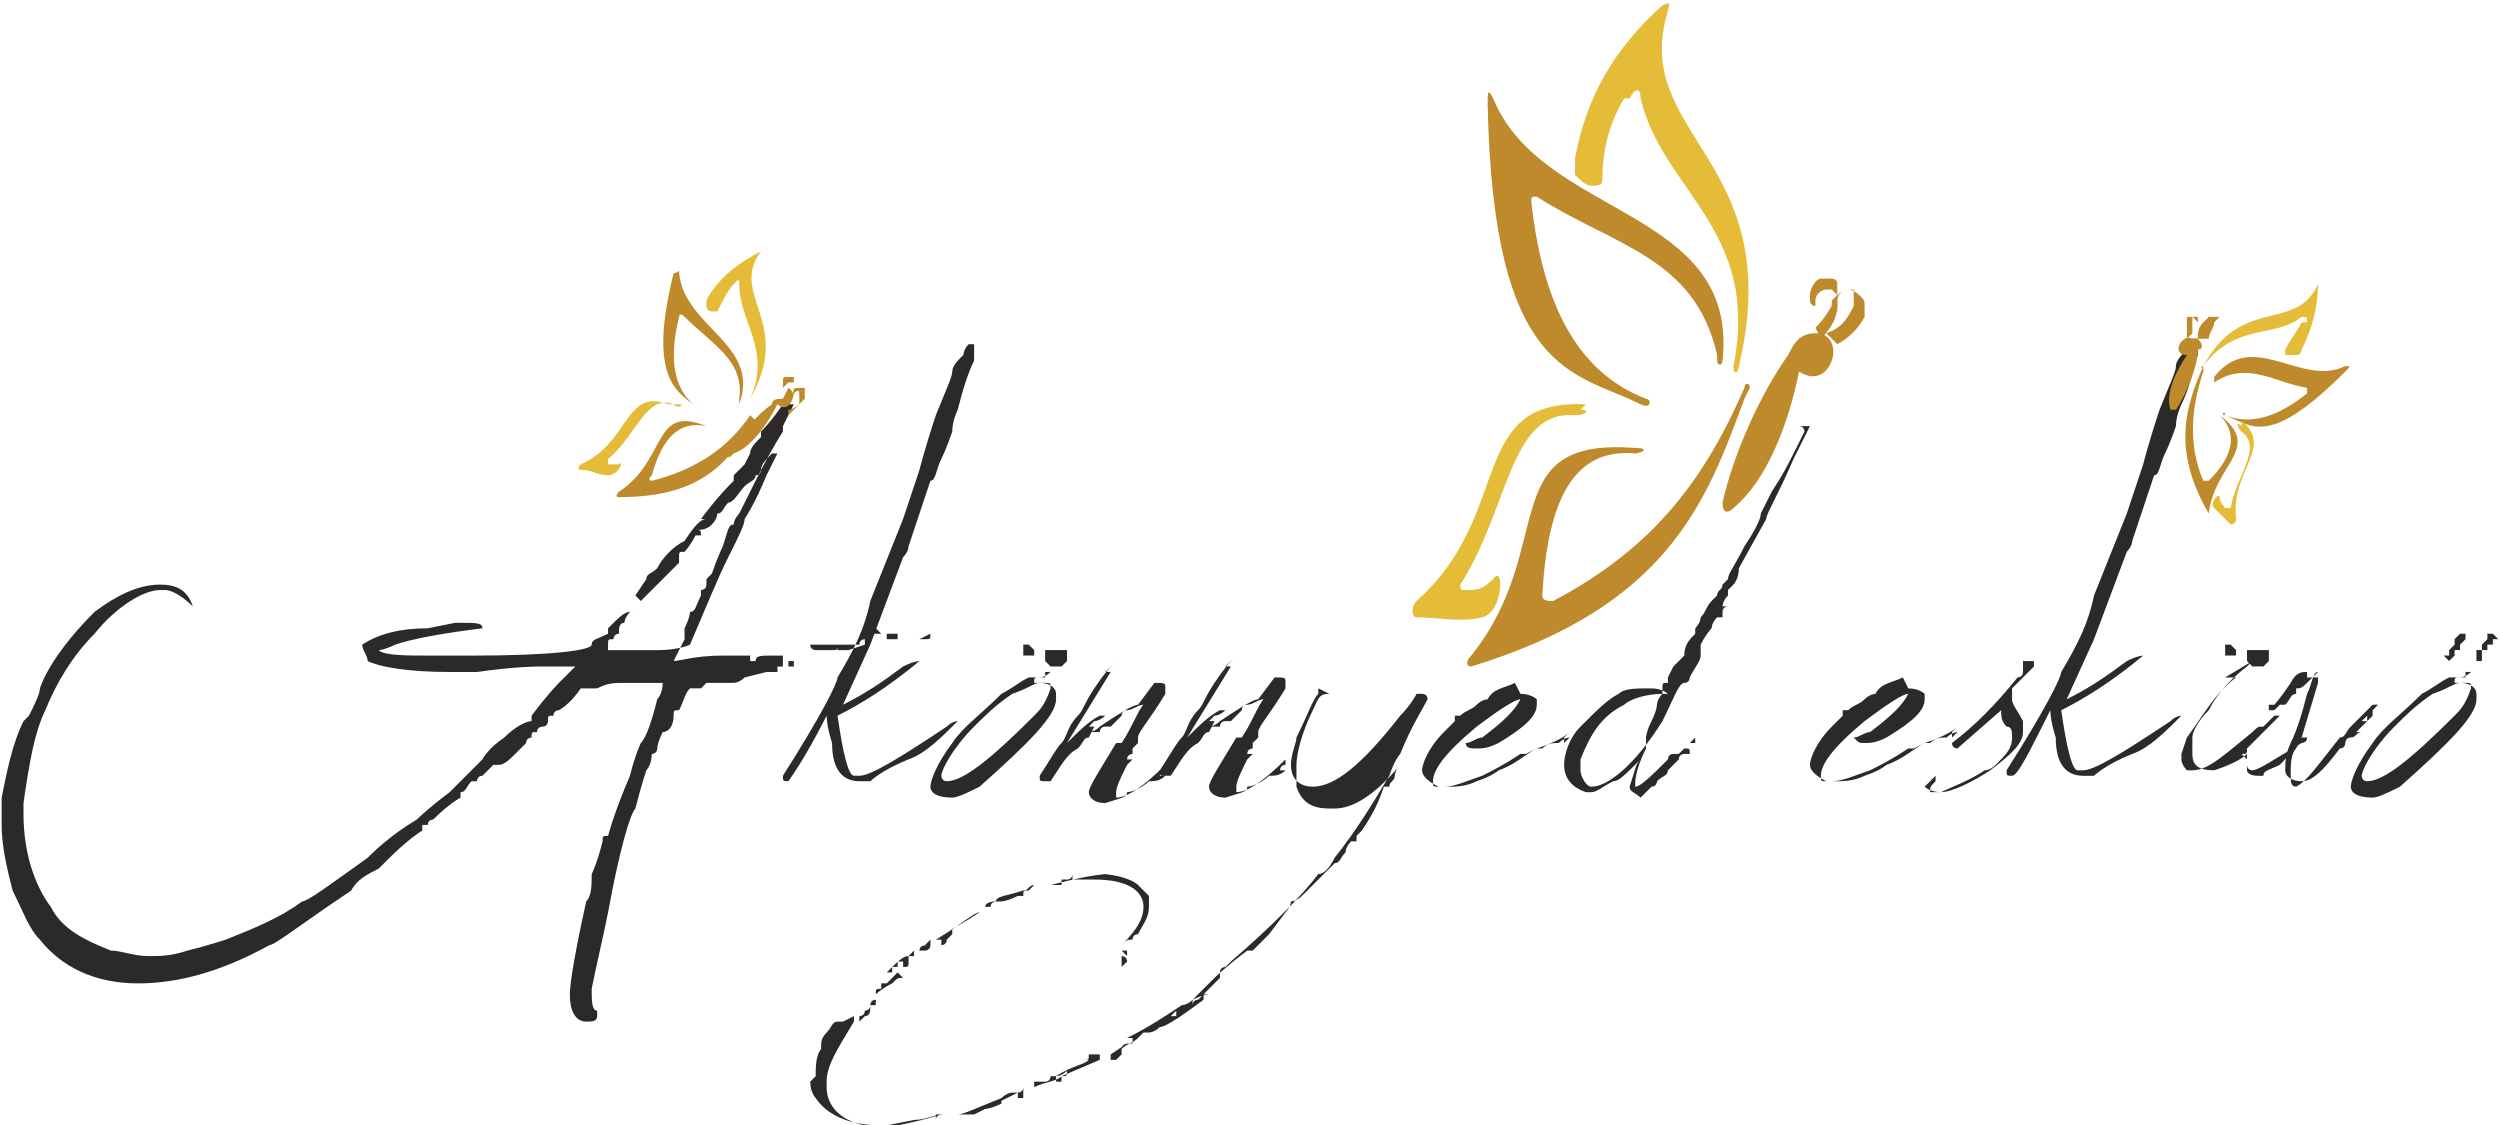 <?xml version="1.0" encoding="UTF-8"?>
<!DOCTYPE svg PUBLIC "-//W3C//DTD SVG 1.1//EN" "http://www.w3.org/Graphics/SVG/1.1/DTD/svg11.dtd">
<!-- Creator: CorelDRAW 2017 -->
<svg xmlns="http://www.w3.org/2000/svg" xml:space="preserve" width="331px" height="149px" version="1.1" style="shape-rendering:geometricPrecision; text-rendering:geometricPrecision; image-rendering:optimizeQuality; fill-rule:evenodd; clip-rule:evenodd"
viewBox="0 0 457 206"
 xmlns:xlink="http://www.w3.org/1999/xlink">
 <defs>
  <style type="text/css">
   <![CDATA[
    .fil1 {fill:#BF8A2C}
    .fil2 {fill:#BF8A2C}
    .fil0 {fill:#E4BC38}
    .fil3 {fill:#E4BC38}
    .fil5 {fill:#2B2A29;fill-rule:nonzero}
    .fil4 {fill:#BF8A2C;fill-rule:nonzero}
   ]]>
  </style>
 </defs>
 <g id="Layer_x0020_1">
  <g id="_463799472">
   <path class="fil0" d="M298 18c1,-2 2,-2 2,0 4,17 22,24 17,49 0,2 1,1 1,0 9,-38 -20,-42 -13,-65 0,-1 1,-2 -1,-1 -9,8 -14,17 -16,28 0,1 0,2 0,3 1,1 2,2 3,2 1,0 2,0 2,-1 0,-5 1,-10 4,-15z"/>
   <path class="fil1" d="M314 66c0,1 1,1 1,0 3,-28 -33,-26 -42,-48 -1,-2 -1,-1 -1,1 1,50 16,49 28,55 2,1 2,-1 1,-1 -13,-5 -19,-18 -21,-36 0,-1 0,-1 1,-1 14,9 29,11 33,29z"/>
   <path class="fil2" d="M320 71c0,-1 -1,-1 -1,0 -7,16 -16,29 -35,39 -1,0 -2,0 -2,-1 1,-18 6,-27 17,-26 1,0 3,-1 0,-1 -26,-2 -14,18 -30,38 -1,1 -1,2 0,2 36,-11 43,-30 50,-49z"/>
   <path class="fil3" d="M289 75c2,0 1,1 -1,1 -12,-1 -12,17 -21,31 0,1 0,1 1,1 2,0 3,0 5,-2 2,-3 2,6 -2,7 -4,1 -8,0 -12,0 -1,0 -1,-2 0,-3 18,-16 9,-37 31,-36z"/>
   <path class="fil2" d="M332 61c-3,0 -4,2 -5,4 -5,7 -10,18 -12,27 0,2 1,2 2,1 6,-5 10,-15 12,-25 6,4 9,-7 3,-7z"/>
   <path class="fil4" d="M336 63c0,0 0,0 0,0 0,0 0,0 0,0 2,-1 4,-3 5,-5 0,-1 0,-2 0,-2 0,-1 0,-1 -1,-2 0,0 -1,-1 -2,-1l0 0c-1,0 -2,1 -3,2 0,0 0,1 0,1 0,0 0,1 1,1 0,0 1,0 2,0 0,0 0,0 0,0 0,0 0,0 0,0 -1,0 -1,0 -2,0 0,0 0,0 0,-1 0,0 0,-1 0,-1 0,-1 1,-2 2,-2 1,0 1,0 1,0 0,0 0,1 0,1 0,1 0,1 0,2 -1,2 -2,4 -5,5z"/>
   <path class="fil4" d="M332 60c0,0 0,0 0,0 0,0 0,0 0,0 2,-2 3,-4 4,-6 0,-1 0,-2 0,-2 0,-1 -1,-1 -1,-1 0,0 -1,0 -2,0l0 0c-1,0 -2,2 -2,3 0,0 0,1 0,1 0,0 0,1 1,1 1,0 1,0 2,-1 0,0 0,0 0,0 0,0 0,0 0,0 -1,1 -1,1 -2,1 0,0 0,0 0,0 0,0 0,-1 0,-1 0,-1 1,-2 2,-2 1,0 1,0 1,0 0,0 1,1 1,1 0,1 0,1 0,2 0,2 -1,4 -3,6z"/>
  </g>
  <g id="_463794048">
   <path class="fil5" d="M143 78c0,1 0,1 0,1 0,0 -2,3 -5,9 0,0 -1,2 -3,6 0,0 -1,1 -1,2 -1,0 -1,1 -2,4 0,0 -1,2 -2,5 0,0 0,0 -1,1 0,0 0,0 0,1 0,1 -1,1 -1,1 0,0 0,0 0,1 -1,2 -1,3 -2,3l0 0c0,0 0,1 -1,3l0 1 0 0 0 0 0 1 0 0c-1,2 -2,4 -2,4l0 0 0 0 0 0 0 0c1,0 4,-1 9,-1 0,0 1,0 1,0 2,0 3,0 4,0 0,0 0,0 0,1l1 0c0,-1 1,-1 3,-1l2 0 0 1 2 0c0,0 0,1 0,1l0 0c0,0 0,0 0,0 0,0 -1,0 -1,0 0,0 0,0 0,0l0 0 0 0 0 -1 -1 0 0 0 0 1 -1 0 0 0c0,0 0,1 0,1 -1,0 -2,0 -2,0l-4 1 0 0c0,0 0,0 0,0 -1,1 -2,1 -2,1 0,0 0,0 0,0l0 0 0 0 0 0 0 0c0,0 0,0 0,0 -1,0 -2,0 -2,0l0 0c0,0 0,0 -1,0l-2 0 -1 1 -1 0 -1 0c-1,1 -1,2 -2,4 -1,0 -1,0 -1,1l0 0c0,2 -1,3 -2,3l0 0 0 0c-1,2 -1,3 -1,3l0 0 0 0c0,1 -1,1 -1,1l0 0 0 0c0,2 -1,3 -1,3 0,0 0,0 0,0 0,0 -1,3 -2,7l0 0c-1,1 -3,8 -5,19 -1,5 -2,9 -3,14 0,2 0,4 1,4l0 1c0,1 -1,1 -2,1 -2,0 -3,-2 -3,-5 0,0 0,0 0,0l0 0c0,-2 1,-8 3,-17l0 0 0 0c1,-1 1,-3 1,-5 0,0 1,-2 2,-6 0,-1 0,-1 1,-1l0 0c0,0 0,0 0,0 0,0 1,-4 4,-11 1,-4 2,-6 2,-6l0 0 0 0c1,-1 2,-4 3,-8 0,0 1,-1 1,-3l0 0 0 0 0 0c0,0 -1,0 -1,0l0 0c0,0 -1,0 -1,0 0,0 0,0 0,0l-1 0 -2 0 -1 0 0 0c0,0 0,0 -1,0 0,0 0,0 0,0l0 0 0 0c-2,0 -3,0 -5,1l0 0 0 0 -3 0c-2,3 -4,4 -4,4 0,0 -1,0 -1,1 -1,0 -1,0 -1,1 0,0 0,1 -1,1 0,0 -1,0 -1,1 -1,0 -1,0 -1,1 0,0 -1,0 -1,1 0,0 -1,1 -2,2 -1,1 -2,2 -3,2l0 0c0,0 0,0 -1,0l0 0c0,0 -1,1 -2,2l0 0 0 0 0 0c-1,0 -1,1 -1,1l-1 0 0 0 0 0c-1,1 -1,2 -2,2 0,0 0,0 0,0l0 0c0,0 0,0 0,1 0,0 -2,1 -5,4 0,0 -1,0 -1,1l0 0 0 0c0,0 -1,0 -1,0l0 0 0 1c-3,2 -5,4 -8,7 -2,1 -4,2 -5,4 -9,6 -14,10 -15,10 -9,5 -17,7 -24,7 -8,0 -14,-3 -18,-8 -2,-2 -3,-5 -5,-9 -1,-4 -2,-8 -2,-12 0,-1 0,-2 0,-4 0,0 0,-1 0,-1 0,0 0,0 0,0 1,-5 2,-10 4,-14 0,0 0,0 1,-1l0 0c1,-2 2,-4 2,-5 1,-3 4,-8 10,-14 4,-3 8,-5 12,-5 3,0 5,1 6,4l0 0c0,0 0,0 0,0l0 0c-2,-2 -4,-3 -5,-3l-1 0c-3,0 -8,3 -12,8 -4,4 -7,9 -9,14 -2,4 -3,10 -4,17l0 0 0 0c0,0 0,0 0,0l0 1 0 1c0,7 2,13 5,17 2,4 6,6 11,8 2,0 4,1 7,1 2,0 4,0 7,-1l0 0c4,-1 7,-2 7,-2l0 0c5,-2 10,-4 14,-7 1,0 5,-3 12,-8 1,-1 4,-4 9,-7 0,0 2,-2 6,-5 0,0 1,-1 2,-2 1,-1 2,-2 4,-4 0,0 1,-2 4,-4 2,-2 4,-3 5,-3l0 -1c3,-4 5,-6 5,-6 2,-2 3,-3 3,-3l0 0 -2 0c-1,0 -2,0 -2,0l0 0c-1,0 -1,0 -2,0 0,0 0,0 -1,0 0,0 -4,0 -11,1 0,0 0,0 0,0l-1 0 -4 0c-8,0 -13,-1 -15,-2 0,-1 -1,-2 -1,-3 3,-2 7,-3 12,-3l5 -1c0,0 0,0 0,0 0,0 0,0 1,0 3,0 4,0 4,1 -8,1 -13,2 -16,3 -2,1 -3,1 -3,1l0 0c1,1 5,1 10,1 0,0 0,0 0,0l1 0 6 0c15,0 22,-1 22,-2 0,-1 1,-1 3,-2l0 0 0 -1c2,-2 3,-3 4,-3l0 0 0 0c0,0 0,0 1,-1l0 0 0 0 0 -1 0 0 0 0c0,0 0,0 0,0l0 1c-1,1 -2,2 -2,3 -1,0 -1,1 -1,2 0,0 -1,0 -1,1 -1,0 -1,0 -1,1l0 0 0 0 0 1c0,0 0,0 0,0 0,0 0,0 1,0 1,0 2,0 2,0 0,0 0,0 0,0l0 0 1 0c1,0 2,0 3,0l0 0c1,0 1,0 1,0l1 0c4,0 6,-1 6,-1 3,-7 5,-12 7,-16 2,-4 3,-6 3,-7 0,0 2,-3 4,-8 1,-2 2,-4 2,-4l-1 0c-1,1 -2,2 -2,3 0,0 0,1 -1,1 0,1 -1,1 -2,2 -1,1 -2,3 -3,3 -1,1 -1,2 -2,2 0,0 0,1 -1,2 0,0 0,0 0,0 -1,1 -2,1 -3,1l0 0c1,0 1,0 1,1 -1,0 -1,0 -1,0l0 0 0 0c-1,2 -2,3 -2,3l0 0 0 0 0 0c-1,0 -1,0 -1,1 0,0 0,0 0,1 0,0 -1,1 -2,2l0 0 0 0 0 0 0 0c-3,3 -5,5 -5,5 0,0 -1,-1 -1,-1l0 0 2 -3c0,-1 1,-1 2,-2 1,-2 3,-4 5,-5 2,-3 3,-4 4,-4l0 0 -1 0 0 0c3,-4 5,-6 6,-7l0 0c0,0 0,0 -1,0l0 0c0,0 1,0 1,0l0 -1c0,0 1,-1 2,-2l1 -2 0 0c0,-1 1,-2 2,-3l0 0 0 -1c0,0 2,-2 4,-5l2 0zm-22 25c0,0 0,0 0,0l0 0 0 0 -1 0zm63 13c0,0 1,0 1,0l0 0 -3 0 0 0 1 0c0,0 1,0 1,0zm-6 0l1 0 0 0 -1 0 0 0zm12 0l1 0c0,0 0,0 0,0l-1 0 0 0zm-18 0l1 0 0 0 -1 0 0 0zm-2 0l0 0 0 0c0,1 0,1 -1,1l-2 0c0,0 1,0 2,0l0 0 -1 0 0 0c0,0 0,0 0,0zm4 0l1 0 0 0 -1 0 0 0zm-13 0l1 0c0,0 1,0 1,0 0,0 1,0 1,0l0 0c0,1 0,1 0,1 -1,0 -2,0 -2,0l0 -1c0,0 1,0 1,0l0 0 -1 0 -2 0c0,0 0,0 -1,0 0,1 -1,1 -1,1l-1 0c0,-1 1,-1 3,-2zm11 0l1 0 0 0 -1 0c0,0 0,0 0,0 0,0 0,0 0,0zm-14 1l0 0c0,0 -1,0 -1,1l-1 0 -3 0c0,1 0,1 -1,1l-1 0c0,0 -1,0 -1,0 0,0 0,0 0,-1l0 0c0,0 0,1 0,1l0 0 0 0 -1 0c0,0 -1,0 -1,-1l0 0c0,0 1,0 3,0l2 0c0,0 0,1 0,1 1,0 1,0 1,0 0,0 0,0 1,0l3 -1zm8 0l2 0c0,0 0,0 0,0l-1 0 0 0zm-13 0l2 0 0 0 -2 0 0 0zm-4 1l0 0 1 0 0 0 -1 0zm29 -55l0 0 0 1c0,0 -1,0 -1,1 0,0 0,1 0,1l-1 0 0 0c0,-1 0,-2 1,-3zm0 3l0 0c-1,2 -2,5 -3,9 0,0 0,0 0,0 0,0 -1,2 -1,4 -1,3 -2,5 -2,5 -1,2 -1,4 -2,4 0,0 0,0 0,0l-4 12c0,1 -1,2 -1,2l0 0 -6 16 -5 11c0,0 0,0 0,0l0 0 0 0c4,-2 7,-4 11,-7 2,-1 3,-1 3,-1 0,0 0,0 0,0 0,0 0,0 0,0 -6,5 -11,8 -15,10l0 0c1,7 2,11 3,11l1 0c2,0 7,-3 16,-9 1,-1 2,-1 2,-1l0 0c-3,3 -6,6 -9,7 -5,2 -7,4 -7,4 -1,0 -1,0 -2,0 -3,0 -5,-2 -5,-7 -1,-3 -1,-5 -1,-5l0 0c-4,8 -7,12 -7,12l0 0c-1,0 -1,0 -1,-1l0 0c7,-11 10,-17 10,-18 3,-5 5,-9 6,-14 2,-5 4,-10 6,-15 0,0 1,-3 3,-9 0,0 1,-4 3,-10 2,-5 3,-7 3,-8 0,-1 1,-2 2,-3 0,0 1,0 1,-1l0 0c0,0 0,0 0,0l0 0c0,0 0,0 0,0l0 0c0,-1 0,-1 1,-1zm13 57c1,0 1,0 1,0 0,0 -1,1 -2,1 -1,0 -1,0 -1,1l0 0c1,0 1,0 1,0 2,0 3,1 3,2l0 1c0,3 -5,8 -14,16 -2,1 -4,2 -5,2 -3,0 -4,-1 -4,-2 0,-1 1,-4 4,-8 2,-3 5,-5 9,-9 2,-1 3,-2 5,-3 1,0 2,0 3,0zm-6 4l0 0c-3,2 -5,4 -7,6 -4,4 -6,8 -6,9l0 0c0,0 0,1 1,1 3,0 8,-4 16,-12 1,-1 2,-2 3,-5l0 0c0,-1 0,-1 -1,-1l-1 0c-1,0 -2,1 -5,2zm17 -4l0 0c0,0 0,0 1,0l-8 13 0 0c2,-2 4,-4 6,-5 0,0 0,0 0,0l0 0 0 0 0 0 0 0 1 0c0,0 -1,1 -2,1 0,0 0,0 0,0l0 0 0 0c0,0 0,0 -1,1 0,0 0,0 1,0l0 0c0,0 0,0 0,0 0,0 0,0 0,0l-1 2c-1,0 -1,1 -2,2 0,0 0,0 0,0 -2,1 -3,3 -5,6l0 0 -1 0c-1,0 -1,0 -1,-1 2,-3 3,-5 4,-6 1,-1 1,-3 3,-5l0 0c1,-1 1,-2 3,-5 2,-3 3,-4 4,-5zm9 2c2,0 2,0 2,1 0,0 0,0 0,1 -3,5 -5,7 -5,8l0 0c0,0 0,0 0,0l0 0c0,0 0,1 0,1 0,0 0,0 0,0l0 0c0,0 0,0 0,0l0 0 0 0 0 0c0,0 0,0 -1,1 0,0 0,0 0,0l0 0 0 0 0 1c0,0 -1,0 -1,1 0,0 0,0 1,0l0 0 0 0 0 0c0,0 0,0 0,0l0 0 0 0 -1 1 -1 0c0,0 0,0 0,0 0,0 0,0 0,0l0 0 0 0 0 0 0 0c0,0 0,0 1,0 0,0 0,0 0,0l0 0 0 0c-1,2 -2,4 -2,5 0,0 0,0 0,1l0 0c2,0 5,-2 9,-6 0,0 1,-1 1,-1l0 0 0 0c0,0 -1,1 -1,1l0 1 0 0c-1,0 -1,1 -1,1l1 0 0 0 0 0c-1,1 -2,1 -3,1 0,0 0,0 0,0l0 0c0,0 0,0 0,0 -1,1 -3,2 -4,2 0,1 -1,1 -4,2 -2,0 -3,-1 -3,-2 0,-1 2,-4 5,-9 0,0 0,0 1,0l0 0 0 0c0,0 0,0 0,0 2,-3 3,-6 4,-7l0 0c-1,0 -2,1 -3,1 0,0 -1,0 -1,1l-2 2 0 0 -1 0 0 0 0 0c0,0 0,0 0,0 -1,0 -1,1 -1,1l0 0 0 0 0 0 0 0c0,0 0,0 -1,0 -1,0 -1,0 -1,0 0,0 1,0 2,-1l0 0 0 0 0 0 0 0c3,-2 6,-4 7,-4zm-2 6l0 0c0,0 0,0 0,0l0 0 0 0 0 0zm0 1l0 0 0 0 0 0 0 0zm-1 1l0 0c0,0 0,0 0,0l0 0 -1 0zm-8 0c0,0 0,0 0,0l0 0 0 0 0 0zm6 2l0 0c0,0 0,0 0,0l0 0c0,0 0,0 0,0zm18 -13l0 0c0,0 0,0 1,0l-8 13 0 0c2,-2 4,-4 6,-5 0,0 0,0 0,0l0 0 0 0 0 0 0 0 1 0c0,0 -1,1 -2,1 0,0 0,0 0,0l0 0 0 0c0,0 0,0 -1,1 0,0 0,0 1,0l0 0c0,0 0,0 0,0 0,0 0,0 0,0l-1 2c-1,0 -1,1 -2,2 0,0 0,0 0,0 -2,1 -3,3 -5,6l0 0 -1 0c-1,0 -1,0 -1,-1 2,-3 3,-5 4,-6 1,-1 1,-3 3,-5l0 0c1,-1 1,-2 3,-5 2,-3 3,-4 4,-5zm9 2c2,0 2,0 2,1 0,0 0,0 0,1 -3,5 -5,7 -5,8l0 0c0,0 0,0 0,0l0 0c0,0 0,1 0,1 0,0 0,0 0,0l0 0c0,0 0,0 0,0l0 0 0 0 0 0c0,0 0,0 -1,1 0,0 0,0 0,0l0 0 0 0 0 1c0,0 -1,0 -1,1 0,0 0,0 1,0l0 0 0 0 0 0c0,0 0,0 0,0l0 0 0 0 -1 1 -1 0c0,0 0,0 0,0 0,0 0,0 0,0l0 0 0 0 0 0 0 0c0,0 0,0 1,0 0,0 0,0 0,0l0 0 0 0c-1,2 -2,4 -2,5 0,0 0,0 0,1l0 0c2,0 5,-2 9,-6 0,0 1,-1 1,-1l0 0 0 0c0,0 -1,1 -1,1l0 1 0 0c-1,0 -1,1 -1,1l1 0 0 0 0 0c-1,1 -2,1 -3,1 0,0 0,0 0,0l0 0c0,0 0,0 0,0 -1,1 -3,2 -4,2 0,1 -1,1 -4,2 -2,0 -3,-1 -3,-2 0,-1 2,-4 5,-9 0,0 0,0 1,0l0 0 0 0c0,0 0,0 0,0 2,-3 3,-6 4,-7l0 0c-1,0 -2,1 -3,1 0,0 -1,0 -1,1l-2 2 0 0 -1 0 0 0 0 0c0,0 0,0 0,0 -1,0 -1,1 -1,1l0 0 0 0 0 0 0 0c0,0 0,0 -1,0 -1,0 -1,0 -1,0 0,0 1,0 2,-1l0 0 0 0 0 0 0 0c3,-2 6,-4 7,-4zm-2 6l0 0c0,0 0,0 0,0l0 0 0 0 0 0zm0 1l0 0 0 0 0 0 0 0zm-1 1l0 0c0,0 0,0 0,0l0 0 -1 0zm-8 0c0,0 0,0 0,0l0 0 0 0 0 0zm6 2l0 0c0,0 0,0 0,0l0 0c0,0 0,0 0,0z"/>
   <path class="fil5" d="M241 126l0 1 0 0c-1,1 -2,4 -4,8 0,1 -1,3 -1,5 0,3 2,4 4,4 4,0 9,-4 16,-13 2,-2 3,-4 3,-4l1 0c0,0 1,0 1,1 -1,2 -3,5 -5,10 0,0 -1,1 -2,4 -3,5 -6,10 -10,15 -1,2 -2,3 -3,3l0 0c-3,4 -9,10 -16,16l-1 1c0,0 0,0 0,0 0,0 -1,0 -1,1l0 0 0 1c0,0 -1,1 -2,2l0 0 0 0 0 0c0,0 0,0 -1,1l1 0 0 0c0,0 -1,0 -3,1l0 0c2,-2 3,-3 4,-4 0,0 2,-2 6,-5l1 0 0 0c1,-1 2,-2 3,-3l3 -4c0,0 1,-1 1,-2 0,0 1,0 2,-1 1,-1 2,-2 3,-3 0,0 1,-1 3,-3 1,0 1,-1 2,-2l0 0c0,0 0,0 0,0 0,-1 1,-2 1,-2 0,0 1,0 1,0l0 -1 1 -1 0 0c2,-3 3,-5 4,-8 0,0 1,0 1,0l0 0c0,-1 1,-1 1,-2 0,0 0,-1 1,-2l0 0c-5,6 -9,8 -12,8l-1 0c-3,0 -5,-1 -6,-4 0,-1 0,-1 0,-2l0 -2c0,-2 1,-6 3,-10 1,-2 1,-3 3,-3zm-40 34l0 0 0 0c3,0 6,1 7,2l2 2 0 0c0,0 0,0 0,0l0 0 0 2c0,2 -1,3 -2,5 0,0 -1,0 -1,1 -1,0 -1,0 -2,1 0,0 0,0 0,0 3,-3 4,-5 4,-7 0,-3 -3,-5 -9,-5 -1,0 -2,0 -3,0l0 0 0 0 1 0 0 0c-1,0 -1,0 -1,0l0 0c0,0 0,0 0,0l0 0 -1 0c0,0 0,-1 0,-1l0 0c0,0 0,1 -1,1l0 0 0 0c0,0 0,0 0,0l0 0c0,0 0,0 0,0l0 0 0 0c0,0 -1,0 -1,0 0,0 0,0 0,0l0 0 0 1c0,0 0,0 -1,0l0 0 0 0 0 0 -1 0 0 0c4,-1 8,-2 11,-2zm1 1l0 0 0 0c0,0 0,0 1,0l0 0 -1 0zm2 0l0 0c0,0 0,0 1,0l0 0 0 0c0,0 -1,0 -1,0l0 0zm-10 1l1 0 0 0 0 0c0,0 0,0 0,0zm-6 1l0 0c-1,0 -1,0 -1,1l0 0 -1 0c-2,1 -3,1 -3,1l0 0 0 0 0 0c-1,0 -2,0 -2,1 0,0 0,0 0,0l-1 0 0 0c0,0 0,-1 2,-1 0,0 0,0 0,0 0,-1 2,-1 5,-2 1,0 1,-1 2,-1zm-1 1l1 0c0,0 0,0 0,0l0 0zm-2 1l0 0 0 0 -1 0c0,0 0,0 0,0zm-6 2l0 0 0 0c-3,2 -5,3 -5,3l0 1 -1 1 0 0 0 0c0,0 0,1 -1,1l0 0c0,0 0,-1 0,-1 0,0 0,0 -1,0l0 0c5,-3 7,-5 8,-5 0,0 0,0 0,0zm30 2l0 1 0 0 0 -1 0 0zm-33 0l0 0 -1 0 0 0 1 0zm-6 3l0 0 -1 1 1 0 0 0 0 0 0 0c0,0 0,1 -1,1 -1,0 -1,0 -1,0 0,-1 1,-1 2,-1zm-3 2l0 1c-1,0 -1,0 -1,0l0 1c0,1 0,1 -1,1 0,0 0,0 0,-1l0 0 -1 0c0,0 0,0 0,1l0 0 0 0 -1 0 0 0c0,0 0,0 0,1l0 0c0,0 0,0 -1,0 2,-2 3,-3 4,-3zm1 0l0 0c0,0 0,0 0,0l0 0c0,0 0,0 0,0zm38 0l0 0 0 0 0 0c0,0 0,0 0,1l0 0c0,0 0,0 -1,-1l0 0zm-1 1c0,0 1,0 1,1 0,0 0,0 -1,1l0 0 0 0c0,0 0,0 0,-1zm-1 1l0 0c0,0 0,0 0,0l0 0c0,0 0,0 -1,0l0 0 0 0zm-40 2l0 0 -2 2c0,0 -1,0 -1,0l0 0 0 0 0 0 0 0c0,0 0,0 0,1 0,0 0,0 0,0 -1,0 -1,0 -1,1 0,0 0,0 0,1 -1,0 -1,1 -1,1l0 0 0 0 0 0 0 0c0,1 0,2 -1,2l0 0 -1 1c0,0 0,0 0,-1l0 0 0 0 0 0c0,0 1,0 1,-1 0,0 1,0 1,-1l0 0 1 0 0 0 0 -2c0,0 1,-1 3,-2l0 0c1,-1 1,-1 2,-1zm59 2l0 0c0,0 0,0 0,0l0 0c0,0 0,0 -1,1zm-3 2l0 1 0 0c-4,3 -7,5 -8,5 -1,1 -2,1 -2,1 0,0 0,0 -1,0l0 0 0 0 0 0c0,0 0,0 0,0l0 0 0 0c0,0 0,0 -1,1 0,0 0,0 0,0 -1,1 -2,1 -3,2l0 0c0,-1 1,-1 2,-1l0 -1c-1,0 -1,0 -1,0 4,-2 7,-4 10,-6 0,0 1,0 2,-1l0 0 0 1 0 0c0,0 0,-1 1,-1l0 0 -1 0 0 0c0,0 1,0 1,0zm-6 4l0 0 1 0 0 -1 0 0c0,0 0,0 0,0zm-58 1l0 0c-3,5 -5,8 -5,11l0 1c0,3 2,6 7,7 0,0 2,0 4,0l5 -1 0 0c0,0 1,0 2,0l0 0 -2 0 0 0c2,0 4,-1 5,-1l0 0c0,0 -3,1 -8,2 -1,0 -2,0 -3,0 -6,0 -10,-2 -12,-5 0,0 -1,-1 -1,-3 0,0 0,0 1,-1l0 -1c0,0 0,0 0,0 0,0 0,0 0,0 0,-3 1,-4 1,-4l0 -1c0,-1 1,-2 1,-2l0 0c1,-1 1,-2 2,-2l0 0c0,0 0,0 1,0l0 0 2 -1zm54 2l0 0 1 0 0 0 -1 0zm-5 2l1 0c0,0 -1,1 -1,1l0 1 0 0c0,0 0,0 -1,1l-1 0 0 -1 3 -2zm-4 2l0 0 0 1 -7 3c0,0 0,0 0,0 1,0 1,0 1,-1l0 0 0 0c0,0 -1,1 -2,1l0 0c3,-2 5,-2 6,-3 0,0 0,0 0,0 0,0 0,0 -1,0l0 0 0 0c1,0 1,0 1,-1 0,0 0,0 0,0l1 0zm-3 2l0 0 0 0c0,0 1,0 1,0l0 0 -1 0zm-2 1l1 0 0 0 0 0c0,0 0,0 -1,0zm-4 1l1 0 0 1 1 0 0 -1 0 0c0,0 0,0 0,0 -1,1 -3,1 -5,2l0 0 0 0 0 0 0 -1c1,0 1,0 2,0 0,0 0,0 0,0l0 0c1,0 1,-1 1,-1zm-3 2l0 0 0 0c0,0 0,0 0,0l-1 0zm-2 1l0 0 0 1 0 0c0,0 0,0 -1,0l0 0 1 0 0 0c0,0 -1,0 -1,0l0 0 0 0c0,0 0,0 0,-1 0,0 0,0 0,0 1,0 1,-1 1,-1zm1 0l0 0 0 0 -1 0c0,0 0,0 0,0zm-3 0l0 0c0,0 0,0 0,0l0 0c-1,0 -2,1 -2,1l0 0 3 -1 0 0c0,0 -1,0 -3,1 -5,2 -7,3 -8,3l0 0 0 0c0,0 0,0 0,0l0 0c0,0 0,0 0,0 0,0 1,0 1,0l0 0c0,0 -1,0 -1,0l0 0 0 0 0 0c1,0 2,0 2,0l0 0 1 0 2 -1 0 0 -1 0 0 0 1 0 0 0c0,0 0,0 0,0 0,0 1,0 3,-1l0 0 0 0c0,0 -1,0 -1,0l0 0c0,0 2,-1 4,-2 0,0 0,0 1,0zm-3 2l1 0 0 -1c0,0 0,0 -1,1zm-9 2l0 0c-1,0 -2,0 -2,1l0 0 0 -1c0,0 1,0 3,0zm-7 2l0 0 0 0c0,0 0,0 0,0l-1 0zm112 -79c2,0 3,1 3,1l0 1c0,2 -2,4 -7,7 -2,1 -3,1 -4,1 -1,0 -2,0 -2,-1l0 0c1,0 2,-1 3,-1 4,-3 6,-5 7,-7l0 0c-1,0 -4,2 -8,5 -6,5 -8,8 -8,10 0,1 0,1 1,1l1 0c2,0 4,-1 7,-2 2,-1 4,-2 7,-4 0,0 1,0 1,0l0 0 2 -1c0,0 0,0 0,0 0,0 1,0 1,0l0 0 0 0c1,-1 2,-1 3,-1l0 0c0,0 0,0 0,0l0 0 0 0 0 0c0,0 1,-1 2,-1l0 0 0 0 -1 0 0 0 0 0c0,0 1,-1 1,-1l0 0c0,0 0,0 0,0 0,0 0,0 0,0 -1,1 -3,2 -6,3 -2,1 -4,3 -7,4 0,0 -1,1 -4,2 -2,1 -4,1 -5,1l-2 0c0,0 0,0 0,0l0 0c-2,-1 -3,-2 -3,-3 0,-1 1,-4 4,-7l2 -2 0 0 0 0 0 0c0,0 0,0 0,-1 0,0 0,0 1,0l0 0 0 0 0 0 0 0 0 0 0 0c0,0 0,0 0,0l0 0c0,0 0,0 0,0 1,-1 2,-1 3,-2 1,-1 2,-1 2,-1l0 0 0 0c1,-2 3,-2 5,-3zm12 8l0 0c0,0 0,0 0,0l0 0c0,0 0,0 0,0l1 0zm-4 0l1 0c0,0 0,0 -1,1l0 0c0,0 0,0 0,0zm2 0l1 0 0 0c0,0 0,0 -1,0l0 0 0 -1zm-4 1c0,0 0,0 0,0l0 0 0 0 0 0zm-1 0l0 0 0 0c0,0 0,0 1,0 0,0 0,0 1,0l0 0c0,0 -1,0 -1,0l0 0c0,0 0,0 0,0 0,0 0,0 0,0zm46 -58l0 0c1,0 1,1 1,1l0 0c0,0 -1,2 -2,4 -1,2 -2,4 -4,7 0,0 -1,2 -2,4 0,1 -1,3 -3,6 -2,4 -3,5 -3,6l-1 1 0 0 0 0 0 0c0,1 -1,1 -1,2l0 0 0 0c0,0 -1,1 -1,1l0 0 0 0c0,0 0,0 0,0l0 0c0,0 0,0 0,0 -1,1 -1,2 -2,3 0,1 -1,2 -1,2 0,0 0,1 0,1 0,0 0,0 0,0 -1,1 -2,2 -2,4 0,0 0,0 -1,1 0,0 0,0 -1,1l-1 2 0 0 0 1c-1,0 -1,0 -1,1l0 0c0,0 0,1 0,1l0 0 0 0c0,0 0,0 0,0 -1,1 -1,2 -1,2l0 0 0 0c0,0 0,0 0,0l0 0 0 0 0 0c0,0 0,1 -1,3 -1,2 -1,3 -1,3l0 0 0 0 0 0 0 2c0,0 0,0 0,0l0 0 0 0c-2,4 -2,6 -2,7l0 0c1,0 3,-2 6,-5 0,0 0,-1 1,-1l0 0 1 0c0,0 0,0 0,0 0,0 0,0 0,0l0 0 1 -1c0,0 0,0 1,0l0 0 0 0 0 0 0 1c0,0 0,0 -1,0l0 0c0,0 0,0 0,0 0,0 0,0 0,0l0 0c0,0 0,0 0,0 0,0 0,0 0,0 0,0 -1,0 -1,1l0 0 0 0c0,0 0,0 0,0l0 0 0 0 -1 1c0,0 0,0 0,0 0,0 0,0 -1,1l0 0c0,1 -1,1 -2,2 0,0 0,1 -1,1 0,0 -1,1 -2,2 0,0 0,0 0,0 0,0 0,0 0,0 -1,-1 -2,-1 -2,-2l0 0c1,-3 1,-4 2,-5l0 0 0 0c-3,3 -4,4 -5,4 -2,1 -3,2 -4,2l-1 0c-3,-1 -4,-3 -4,-5 0,-2 1,-5 3,-7 3,-3 5,-5 7,-6 1,-1 3,-1 6,-1 2,0 3,1 3,1l0 0c0,0 0,0 0,0 0,0 -1,0 -1,0 -3,0 -6,1 -7,2 -4,2 -6,5 -8,10 0,1 0,2 0,2 0,1 1,3 2,3 3,0 8,-4 13,-12 2,-4 3,-7 4,-7 0,0 0,0 0,0l0 0c0,0 0,0 0,0l0 0c0,0 0,0 0,0 0,0 0,0 0,0l0 0 0 0c0,0 1,0 1,-1 0,0 0,0 0,-1l0 0c0,0 0,1 0,1l0 0 0 0c1,-2 2,-3 2,-4l0 0 0 0 0 0 0 0c0,0 0,0 0,-1 0,0 0,-1 0,-1l0 0 0 0 0 0c1,-2 2,-3 2,-3l0 0c0,0 0,0 0,0l0 0 0 0c0,0 0,-1 1,-2 0,0 0,0 0,0 0,0 1,0 1,0l0 -1 0 0c0,-1 1,-1 1,-1l0 1c0,0 0,0 0,-1l0 0 0 0c0,0 0,0 0,0l0 0 -1 0c0,0 0,0 0,0l0 0 0 0 0 0 0 0 0 0 0 0 0 0c0,0 0,-1 1,-2 0,0 0,0 0,0l0 0c0,0 0,0 0,-1l0 0 0 0c0,0 0,0 1,-1 0,0 1,-1 1,-3l5 -9c0,-1 2,-4 5,-11 2,-4 3,-6 3,-6zm-14 29l0 0 0 0c0,0 0,0 0,0l0 0zm-4 5l0 0 0 0 0 0 0 0zm-1 2l0 1c0,0 0,0 0,0l0 0zm-1 1l0 0 0 0 0 0c0,0 0,0 0,0zm-1 4l0 0c0,0 0,0 0,0l0 0 0 -1 0 0zm-1 1l0 0c0,0 0,0 0,0l0 0c0,0 0,0 0,0l0 0 0 0 0 0zm0 1c0,1 0,1 0,1 0,0 0,0 0,0 0,0 1,0 1,-1l0 0c0,0 0,0 0,0zm-3 7c0,0 0,0 0,0 0,0 0,0 0,0l0 0 0 0zm6 6l0 0 0 0 0 0 0 0zm0 1c0,0 0,0 0,0l0 0c0,0 0,0 0,1l-1 0 0 0 1 -1 0 0zm-2 2l0 0c1,0 1,0 1,1l0 0 0 0 0 0 0 0 0 0 0 0c0,0 0,0 0,-1zm-8 1l0 0c0,0 0,0 0,0l0 0zm0 1l0 0c0,0 0,0 0,0l0 0c0,0 0,0 0,0zm-2 0l0 0 0 0c0,0 0,0 0,0l0 0 -1 0zm51 -13c2,0 3,1 3,1l0 1c0,2 -2,4 -7,7 -2,1 -3,1 -4,1 -1,0 -1,0 -2,-1l0 0c1,0 2,-1 3,-1 4,-3 6,-5 7,-7l0 0c-1,0 -4,2 -8,5 -6,5 -8,8 -8,10 0,1 0,1 1,1l1 0c2,0 4,-1 7,-2 2,-1 4,-2 7,-4 0,0 1,0 1,0l0 0 2 -1c0,0 0,0 0,0 0,0 1,0 1,0l0 0 0 0c1,-1 2,-1 3,-1l0 0c0,0 0,0 0,0l0 0 0 0 0 0c0,0 1,-1 2,-1l0 0 0 0 -1 0 0 0 0 0c0,0 1,-1 1,-1l0 0c0,0 0,0 0,0 0,0 0,0 0,0 -1,1 -3,2 -6,3 -2,1 -4,3 -7,4 0,0 -1,1 -4,2 -2,1 -4,1 -5,1l-2 0c0,0 0,0 0,0l0 0c-2,-1 -3,-2 -3,-3 0,-1 1,-4 4,-7l2 -2 0 0 0 0 0 0c0,0 0,0 0,-1 0,0 1,0 1,0l0 0 0 0 0 0 0 0 0 0 0 0c0,0 0,0 0,0l0 0c0,0 0,0 0,0 1,-1 2,-1 3,-2 1,-1 2,-1 2,-1l0 0 0 0c1,-2 3,-2 5,-3zm12 8l0 0c0,0 0,0 0,0l0 0c0,0 0,0 0,0l1 0zm-4 0l1 0c0,0 0,0 -1,1l0 0c0,0 0,0 0,0zm2 0l1 0 0 0c0,0 0,0 -1,0l0 0 0 -1zm-4 1c0,0 0,0 0,0l0 0 0 0 0 0zm-1 0l0 0 0 0c0,0 1,0 1,0 0,0 0,0 0,0l0 0c0,0 0,0 0,0l0 0c0,0 0,0 0,0 0,0 0,0 0,0zm16 -14c1,0 2,0 2,0l0 1 -4 4c0,1 0,2 0,2 0,1 1,2 2,4 0,0 0,1 0,2 0,2 -2,4 -6,7 -3,2 -7,4 -9,4l0 0c-2,0 -3,-1 -3,-1l0 0c1,-1 2,-2 2,-2l0 1c-1,1 -1,1 -1,2 1,0 1,0 2,0 2,-1 5,-2 8,-4 0,0 1,0 2,-1 2,-2 3,-3 3,-5 0,-1 0,-2 -1,-2 -1,-1 -1,-2 -1,-3l0 0 0 0 0 0 0 0 0 0 -8 7c0,0 -1,0 -1,-1 4,-3 8,-7 12,-12 0,0 1,0 1,-1l0 0zm32 -59l0 0 0 1c0,0 -1,0 -1,1 0,0 0,1 0,1l-1 0 0 0c0,-1 0,-2 1,-3zm0 3l0 0c-1,2 -1,5 -3,9 0,0 0,0 0,0 0,0 -1,2 -1,4 -1,3 -2,5 -2,5 -1,2 -1,4 -2,4 0,0 0,0 0,0l-4 12c0,1 -1,2 -1,2l0 0 -6 16 -5 11c0,0 0,0 0,0l0 0 0 0c4,-2 7,-4 11,-7 2,-1 3,-1 3,-1 0,0 0,0 0,0 0,0 0,0 0,0 -6,5 -11,8 -15,10l0 0c1,7 2,11 3,11l1 0c2,0 7,-3 16,-9 1,-1 2,-1 2,-1l0 0c-3,3 -6,6 -9,7 -5,2 -7,4 -7,4 -1,0 -1,0 -2,0 -3,0 -5,-2 -5,-7 -1,-3 -1,-5 -1,-5l0 0c-4,8 -6,12 -7,12l0 0c-1,0 -1,0 -1,-1l0 0c7,-11 10,-17 10,-18 3,-5 5,-9 6,-14 2,-5 4,-10 6,-15 0,0 1,-3 3,-9 0,0 1,-4 3,-10 2,-5 3,-7 3,-8 0,-1 1,-2 2,-3 0,0 1,0 1,-1l0 0c0,0 0,0 0,0l0 0c0,0 0,0 0,0l0 0c0,-1 0,-1 1,-1zm20 59c1,0 1,0 1,0l0 0c-2,2 -2,2 -3,2l0 0 0 1c-1,0 -1,1 -2,2l-1 0c0,0 0,0 0,0 -1,1 -1,1 -1,1l0 0 0 0c0,0 0,0 0,0l0 0 0 0 -1 0 0 -1c1,0 1,0 1,0 0,0 0,0 0,0 0,0 1,-1 3,-4 1,-2 2,-2 3,-2zm-15 0l1 0c0,0 0,0 1,0l0 0c-4,3 -6,7 -9,11l-1 3 0 1c0,1 1,2 1,2l1 0c3,0 6,-3 11,-7 1,-1 1,-1 2,-1l1 -1c0,0 0,0 0,0l1 -1c0,0 0,0 0,0 0,0 0,0 1,0 0,0 0,0 0,0 -2,2 -3,3 -4,4 0,0 -1,1 -2,2 0,0 -1,0 -1,0l1 0c0,1 0,1 -1,1l0 0 0 0 0 0 0 0 0 0 1 0 0 0 0 0c0,0 0,0 0,0 0,0 -1,0 -1,0l1 1 0 0c0,0 0,0 0,1 0,1 1,1 1,1 1,0 4,-2 9,-5 0,0 1,0 1,-1l0 0 0 0c0,0 0,0 -1,0 0,0 0,0 0,0 -1,1 -2,2 -2,2l0 0c0,1 -1,2 -2,3 -2,1 -3,1 -3,2 0,0 0,0 -1,0l0 0 0 0 0 0c-2,0 -2,-1 -2,-1l0 -1c0,0 0,-1 0,-2l0 0 0 0c-1,1 -3,2 -6,3 -3,0 -4,-1 -4,-3l0 -2c0,0 0,0 0,-1 0,0 0,0 0,0 0,-1 1,-3 3,-5 1,-2 3,-5 7,-8l1 -1zm13 13l0 0c0,0 0,0 1,0l0 0 -1 0 0 0c0,0 0,0 0,0z"/>
   <path class="fil5" d="M423 124l1 0c0,0 0,0 0,0l0 1 -3 10c-1,2 -1,2 -1,2 0,0 0,0 0,0 -1,1 -1,3 -1,5l0 0c0,1 0,2 1,2l0 0c2,-1 4,-4 8,-9 1,0 1,-1 2,-2 3,-3 5,-5 6,-6l0 0 0 0c0,0 0,0 0,0 0,0 0,0 0,0 0,0 0,0 0,0 0,0 0,0 0,0l0 0 0 0c0,0 -1,1 -2,2l1 0 0 0c0,0 0,0 0,0 0,0 0,0 0,0 0,0 0,0 -1,1l0 0 0 0 0 0c0,1 0,1 0,1l-1 1c0,0 0,0 0,-1l0 0c0,0 0,0 -1,1 0,0 0,0 1,0l0 0c-1,1 -2,2 -2,2l0 0 0 0 0 0c0,0 0,0 0,0l0 0 1 0 0 0c-1,0 -1,1 -2,1l0 0 0 0 0 0 0 0c-1,0 -1,1 -1,1l0 0c0,0 0,1 -1,1 -3,4 -5,6 -7,6 -2,0 -3,-1 -3,-2 0,-1 0,-3 1,-5l0 0c1,-2 2,-5 3,-9 1,-2 1,-4 2,-4zm11 7l0 0c0,0 0,0 0,0l0 0c0,0 0,0 0,0zm17 -8c1,0 1,0 1,0 0,0 -1,1 -2,1 -1,0 -1,0 -1,1l0 0c1,0 1,0 1,0 2,0 3,1 3,2l0 1c0,3 -5,8 -14,16 -2,1 -4,2 -5,2 -3,0 -4,-1 -4,-2 0,-1 1,-4 4,-8 2,-3 5,-5 9,-9 2,-1 3,-2 5,-3 1,0 2,0 3,0zm-6 4l0 0c-3,2 -5,4 -7,6 -4,4 -6,8 -6,9l0 0c0,0 0,1 1,1 3,0 8,-4 16,-12 1,-1 2,-2 3,-5l0 0c0,-1 0,-1 -1,-1l-1 0c-1,0 -2,1 -5,2z"/>
  </g>
  <g id="_463796928">
   <path class="fil0" d="M422 59c0,-1 0,-1 -1,-1 -5,4 -12,1 -18,9 0,1 -1,0 0,0 7,-13 17,-6 21,-15 0,0 0,-1 0,0 0,4 -1,8 -3,12 0,0 0,1 -1,1 -1,0 -1,0 -2,0 0,0 0,0 0,-1 1,-2 2,-3 3,-5z"/>
   <path class="fil1" d="M405 69c0,0 0,0 0,0 7,-9 16,2 24,-2 1,0 1,0 0,1 -14,14 -17,10 -22,8 -1,0 0,-1 0,0 5,2 10,0 15,-4 0,0 0,0 0,-1 -6,-1 -11,-5 -17,-1z"/>
   <path class="fil2" d="M403 68c0,0 1,0 0,0 -2,6 -3,13 0,20 0,0 0,0 1,0 5,-5 5,-9 2,-12 0,0 0,-1 0,0 8,6 -1,9 -2,18 0,0 0,1 0,0 -7,-12 -4,-20 -1,-27z"/>
   <path class="fil3" d="M410 78c-1,-1 -1,0 0,1 4,3 -1,8 -2,14 0,0 0,0 -1,0 0,0 -1,-1 -1,-2 0,-1 -2,1 -1,2 1,1 2,2 3,3 0,0 1,0 1,-1 -1,-9 7,-13 1,-18z"/>
   <path class="fil2" d="M402 62c1,1 1,2 0,2 0,3 -2,8 -4,11 0,0 -1,0 -1,0 -1,-3 1,-7 3,-10 -3,0 -1,-4 1,-3z"/>
   <path class="fil4" d="M400 62c0,0 0,0 0,0 0,0 0,0 0,0 0,-1 0,-2 0,-3 0,0 0,-1 0,-1 0,0 0,0 1,0 0,0 0,0 1,0l0 0c0,0 0,1 0,1 0,0 0,0 0,0 0,0 0,0 0,0 0,0 0,0 -1,-1 0,0 0,0 0,0 0,0 0,0 0,0 0,0 0,0 0,0 0,0 0,0 0,0 0,0 0,0 0,0 0,0 0,-1 0,-1 0,0 0,0 0,0 0,0 0,0 0,0 0,0 0,0 0,1 0,1 0,2 0,3z"/>
   <path class="fil4" d="M402 62c0,0 0,0 0,0 0,0 0,0 0,0 0,-1 0,-2 1,-3 0,0 0,0 1,-1 0,0 0,0 1,0 0,0 0,0 1,0l0 0c0,0 0,1 0,1 0,0 0,0 0,0 0,0 0,0 0,0 0,0 0,0 0,-1 0,0 0,0 0,0 0,0 0,0 0,0 0,0 0,1 0,1 0,0 0,0 0,0 0,0 0,0 0,0 0,0 0,-1 0,-1 0,0 0,0 0,0 0,0 0,0 0,0 0,0 0,0 -1,1 0,1 -1,2 -1,3z"/>
  </g>
  <g id="_460089904">
   <path class="fil0" d="M134 52c1,-1 1,-1 1,0 0,7 6,12 2,21 0,1 0,1 0,0 8,-14 -4,-19 2,-27 0,0 0,-1 0,0 -4,2 -8,5 -10,9 0,1 0,1 0,1 0,1 1,1 1,1 0,0 1,0 1,0 1,-2 2,-4 3,-5z"/>
   <path class="fil1" d="M135 74c0,0 0,0 0,0 4,-11 -10,-14 -11,-24 0,-1 0,0 -1,0 -5,20 1,22 5,25 1,0 1,0 0,0 -5,-3 -6,-9 -4,-17 0,0 0,-1 1,0 5,5 11,8 10,15z"/>
   <path class="fil2" d="M137 76c0,0 0,-1 0,0 -4,6 -10,10 -18,12 0,0 -1,0 0,-1 2,-7 5,-10 10,-9 1,0 1,0 0,0 -10,-4 -7,6 -16,12 0,0 -1,1 0,1 16,0 20,-7 25,-14z"/>
   <path class="fil3" d="M124 74c1,0 0,1 -1,0 -5,-2 -7,6 -12,10 0,0 0,0 0,1 1,0 1,0 2,0 1,-1 0,2 -2,2 -2,0 -3,-1 -5,-1 -1,0 0,-1 0,-1 9,-4 8,-14 16,-11z"/>
   <path class="fil2" d="M143 73c-1,0 -2,0 -2,1 -3,2 -6,6 -8,9 0,1 0,1 1,0 3,-1 6,-5 8,-9 2,2 4,-2 2,-3z"/>
   <path class="fil4" d="M144 75c0,0 0,0 0,0 0,0 0,0 0,0 1,0 2,-1 3,-2 0,0 0,-1 0,-1 0,0 0,-1 0,-1 0,0 0,0 -1,0l0 0c-1,0 -1,0 -1,1 0,0 0,0 0,0 0,0 0,0 0,0 0,0 0,0 1,0 0,0 0,0 0,0 0,0 0,0 0,0 0,0 -1,0 -1,0 0,0 0,0 0,0 0,0 0,0 0,0 0,0 1,-1 1,0 0,0 0,0 0,0 0,0 0,0 0,1 0,0 0,0 0,1 -1,1 -1,1 -2,2z"/>
   <path class="fil4" d="M143 73c0,0 0,0 0,0 0,0 0,0 0,0 1,0 2,-1 2,-2 0,0 0,-1 0,-1 0,0 0,-1 0,-1 0,0 0,0 -1,0l0 0c-1,0 -1,0 -1,1 0,0 0,0 0,1 0,0 0,0 0,0 0,0 0,0 1,0 0,0 0,0 0,0 0,0 0,0 0,0 0,0 -1,0 -1,0 0,0 0,0 0,0 0,0 0,0 0,0 0,0 1,-1 1,-1 0,0 0,0 1,0 0,0 0,0 0,1 0,0 0,1 0,1 0,1 -1,2 -2,2z"/>
  </g>
  <path class="fil5" d="M187 118l0 0 0 0 0 1 0 1 0 0 1 0 1 0 0 0 0 -1 -1 -1 -1 0zm4 1l0 0 0 1 0 1 1 1 1 0 1 0 1 -1 0 0 0 -1 0 -1 -1 0 -1 0z"/>
  <path class="fil5" d="M407 118l0 0 0 0 0 1 0 1 0 0 1 0 1 0 0 0 0 -1 -1 -1 -1 0zm4 1l0 0 0 1 0 1 1 1 1 0 1 0 1 -1 0 0 0 -1 0 -1 -1 0 -1 0z"/>
  <polygon class="fil5" points="450,116 450,116 450,116 449,117 449,117 449,118 449,118 449,118 448,119 448,119 448,119 448,119 448,120 447,120 447,120 447,120 448,121 448,121 448,121 448,121 448,121 449,120 449,120 449,119 449,119 450,119 450,118 450,118 451,117 451,117 451,117 451,117 451,117 451,116 451,116 451,116 "/>
  <polygon class="fil5" points="456,116 455,116 455,116 455,117 455,117 454,118 454,118 454,118 454,119 454,119 453,119 453,119 453,120 453,120 453,120 453,120 453,121 453,121 453,121 453,121 454,121 454,120 454,120 454,119 455,119 455,119 455,118 456,118 456,117 456,117 456,117 457,117 457,117 456,116 456,116 456,116 "/>
 </g>
</svg>
